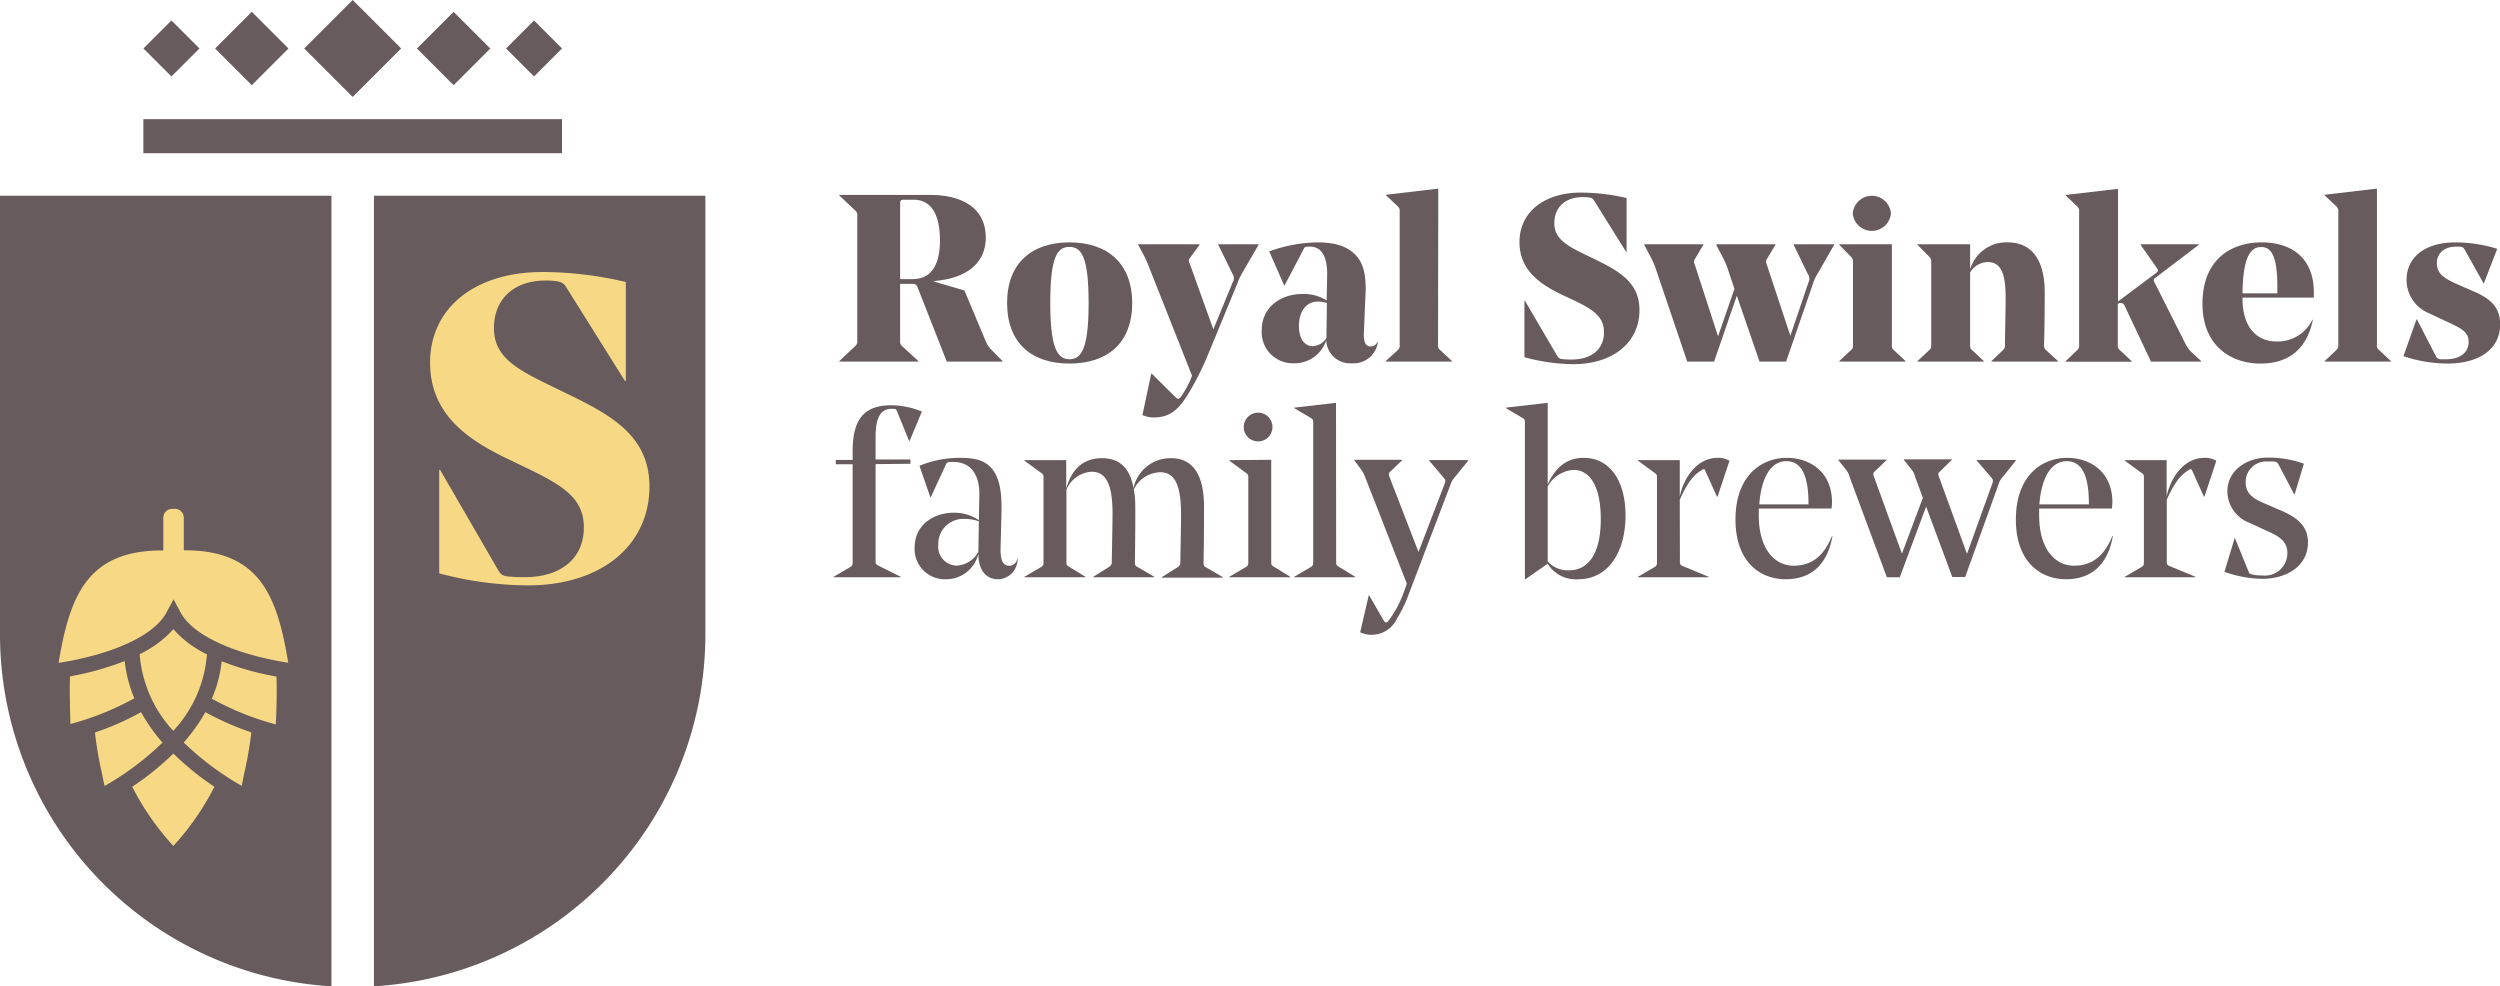 <svg id="Layer_1" data-name="Layer 1" xmlns="http://www.w3.org/2000/svg" viewBox="0 0 358.53 141.46"><defs><style>.cls-1{fill:#675b5d;}.cls-2{fill:#f7d985;}</style></defs><path class="cls-1" d="M149.34,90.33v13.91c0,.42.07.49.48.69l3.12,1.56v.07h-9.62v-.07l2.35-1.38c.38-.21.38-.38.38-.76v-14h-2.42v-.62h2.42V88.43c0-4.71,1.8-6.54,5.54-6.54a11.76,11.76,0,0,1,4.39.9L154.22,87h-.07l-1.7-4.15c-.17-.45-.21-.45-.83-.45-1.56,0-2.28,1.28-2.28,4v3.26h5v.62Z" transform="translate(-23.77 -23.77)"/><path class="cls-1" d="M164.22,94.66v-.11c0-2.63-1.18-4.53-3.71-4.53-.86,0-.93,0-1.14.48l-2.11,4.57h-.07l-1.56-4.5a15.12,15.12,0,0,1,5.82-1.14c2,0,3.39.31,4.39,1.35s1.56,2.73,1.56,5.68v.48l-.14,5.64c0,1.49.31,2.32,1.25,2.32a1.15,1.15,0,0,0,1.14-1h.07a3,3,0,0,1-.21,1.07,2.81,2.81,0,0,1-2.66,1.87c-1.53,0-2.77-1.14-2.77-3.67a4.73,4.73,0,0,1-4.64,3.67,4.33,4.33,0,0,1-4.5-4.54c0-3.35,2.84-5,5.61-5a6.2,6.2,0,0,1,3.6,1.07Zm-5.89,7.23a2.72,2.72,0,0,0,2.63,3,3.74,3.74,0,0,0,3.12-2v-.1l.07-4.26a6.06,6.06,0,0,0-2-.34A3.59,3.59,0,0,0,158.33,101.89Z" transform="translate(-23.77 -23.77)"/><path class="cls-1" d="M186.53,104.35c0,.41,0,.55.42.76l2.35,1.38v.07h-8.75v-.07l2.21-1.38c.38-.24.45-.45.45-.69s.11-5.54.11-7c0-4.22-.94-6-3-6A4.18,4.18,0,0,0,176.71,94v10.35c0,.38,0,.48.41.72l2.32,1.42v.07h-8.76v-.07l2.36-1.38c.38-.21.38-.38.38-.76v-12c0-.45,0-.55-.38-.79l-2.36-1.73v-.07h6v4.08c.83-3,2.63-4.36,5.12-4.36s4,1.35,4.53,4.29a5.41,5.41,0,0,1,5.4-4.29c2.94,0,4.71,2.15,4.71,6.92,0,2,0,5.23-.07,8,0,.41,0,.55.41.76l2.36,1.38v.07h-8.76v-.07l2.21-1.38c.38-.24.45-.45.45-.69s.11-5.51.11-6.89c0-4.19-.87-6.09-3-6.09a4.38,4.38,0,0,0-3.78,2.46,13,13,0,0,1,.21,2.45C186.6,98.05,186.57,101.58,186.53,104.35Z" transform="translate(-23.77 -23.77)"/><path class="cls-1" d="M206.08,89.71v14.64c0,.38,0,.48.42.72l2.31,1.42v.07h-8.75v-.07l2.35-1.38c.38-.21.38-.38.38-.76v-12c0-.45,0-.55-.38-.79l-2.35-1.73v-.07Zm-3.94-4.64a2.06,2.06,0,1,1,2,2A2.05,2.05,0,0,1,202.14,85.07Z" transform="translate(-23.77 -23.77)"/><path class="cls-1" d="M215.39,104.35c0,.38,0,.48.41.72l2.32,1.42v.07h-8.75v-.07l2.35-1.38c.38-.21.38-.38.38-.76V84.48c0-.45,0-.59-.38-.79l-2.35-1.39v-.07l6-.69Z" transform="translate(-23.77 -23.77)"/><path class="cls-1" d="M218.85,114.38l1.21-5.22h.07l2,3.46c.18.27.25.41.42.41s.28-.14.41-.31a15.47,15.47,0,0,0,2.12-4l.45-1.24-6-15.33a4.36,4.36,0,0,0-.66-1.18L218,89.78v-.07h6.85v.07l-1.66,1.59c-.28.24-.31.38-.14.83l4.15,10.73,3.7-9.66c.21-.55.21-.66-.1-1l-2.08-2.45v-.07h5.62v.07l-1.93,2.38a3,3,0,0,0-.66,1.18l-5.89,15.44a18.7,18.7,0,0,1-1.73,3.63,4,4,0,0,1-5.3,2Z" transform="translate(-23.77 -23.77)"/><path class="cls-1" d="M245.73,93.24c1.11-2.42,2.7-3.81,5.16-3.81,3.77,0,6,3.32,6,8.27,0,5.16-2.42,9.14-6.78,9.14a4.75,4.75,0,0,1-4.39-2.22l-3.19,2.22h-.07V84.48c0-.45,0-.59-.38-.79l-2.35-1.39v-.07l6-.69Zm0,.31v10.73a3.85,3.85,0,0,0,3.05,1.28c2.83,0,4.56-2.46,4.56-7.34,0-4.57-1.48-7.06-3.91-7.06A4.54,4.54,0,0,0,245.73,93.55Z" transform="translate(-23.77 -23.77)"/><path class="cls-1" d="M264.69,104.24c0,.38,0,.56.45.73l3.67,1.52v.07H258.67v-.07l2.35-1.38c.38-.21.38-.38.38-.76v-12c0-.45,0-.55-.38-.79l-2.35-1.73v-.07h6V95c.45-2.35,2.25-5.57,5.44-5.57a3.11,3.11,0,0,1,1.69.42L270.09,95H270l-1.73-3.84c-.07-.14-.24-.14-.41,0-1.63.94-2.43,2.67-3.19,4.26Z" transform="translate(-23.77 -23.77)"/><path class="cls-1" d="M276,96.7v1c0,4.67,2.18,7.2,5,7.2,2.39,0,4.25-1.18,5.5-4.26l.07,0c-.73,4.16-3.11,6.2-6.71,6.2-3.78,0-7.2-2.6-7.2-8.55,0-6.58,4-8.86,7.33-8.86s6.51,2,6.51,6.37a6.44,6.44,0,0,1-.07.9Zm0-.59h7.13V96c0-3.84-.9-6.09-3.18-6.09S276.35,92.37,276.07,96.11Z" transform="translate(-23.77 -23.77)"/><path class="cls-1" d="M311,92.16a2.35,2.35,0,0,0-.59,1l-4.81,13.36h-1.85L300,96.42l-3.78,10.14h-1.85L289,92.1a2.43,2.43,0,0,0-.52-1l-1.07-1.35v-.07h6.92v.07l-1.66,1.59c-.27.24-.31.38-.14.83l4,11,3-8-1.14-3.11a2.43,2.43,0,0,0-.52-1l-1.07-1.35v-.07h6.89v.07L302,91.37c-.28.24-.32.38-.14.83l4,11,3.6-10c.21-.59.14-.66-.21-1.07l-2-2.32v-.07h5.62v.07Z" transform="translate(-23.77 -23.77)"/><path class="cls-1" d="M316.21,96.7v1c0,4.67,2.18,7.2,5,7.2,2.39,0,4.25-1.18,5.5-4.26l.07,0c-.73,4.16-3.12,6.2-6.71,6.2-3.78,0-7.2-2.6-7.2-8.55,0-6.58,4-8.86,7.33-8.86s6.51,2,6.51,6.37a6.44,6.44,0,0,1-.07.9Zm0-.59h7.13V96c0-3.84-.9-6.09-3.18-6.09S316.52,92.37,316.24,96.11Z" transform="translate(-23.77 -23.77)"/><path class="cls-1" d="M334.51,104.24c0,.38,0,.56.45.73l3.67,1.52v.07H328.49v-.07l2.36-1.38c.38-.21.38-.38.38-.76v-12c0-.45,0-.55-.38-.79l-2.36-1.73v-.07h6V95c.45-2.35,2.25-5.57,5.44-5.57a3.11,3.11,0,0,1,1.69.42L339.91,95h-.07l-1.73-3.84c-.07-.14-.24-.14-.41,0-1.63.94-2.43,2.67-3.19,4.26Z" transform="translate(-23.77 -23.77)"/><path class="cls-1" d="M348.6,99.78l-2.15-1a4.88,4.88,0,0,1-3.25-4.53c0-3.08,2.87-4.85,5.74-4.85a14.81,14.81,0,0,1,5.23.87l-1.32,4.39h-.07l-2.21-4.22c-.21-.38-.24-.42-.76-.49-.31,0-.63,0-.9,0a2.93,2.93,0,0,0-3.08,3c0,1.69,1.21,2.38,2.66,3l2.32,1c2,.86,3.95,2,3.95,4.6,0,3.5-3.19,5.23-6.54,5.23a16.85,16.85,0,0,1-5.44-1l1.46-4.81h.06l1.94,4.77c.14.32.18.35.66.45a8,8,0,0,0,1.38.11,3.21,3.21,0,0,0,3.53-3.22C351.81,101.2,350.29,100.54,348.6,99.78Z" transform="translate(-23.77 -23.77)"/><path class="cls-1" d="M71.3,51.84H23.77v62.9A50.57,50.57,0,0,0,71.3,165.22Z" transform="translate(-23.77 -23.77)"/><path class="cls-1" d="M77.4,51.84V165.22a50.57,50.57,0,0,0,47.53-50.48V51.84Z" transform="translate(-23.77 -23.77)"/><path class="cls-2" d="M41.66,118.57a41.14,41.14,0,0,1-7.85,2.2l0,0c-.08,1.6,0,4.53.06,6.83a40.6,40.6,0,0,0,9.17-3.69A18.24,18.24,0,0,1,41.66,118.57Z" transform="translate(-23.77 -23.77)"/><path class="cls-2" d="M44,125.9a38.83,38.83,0,0,1-6.59,2.91l0,.2a51.24,51.24,0,0,0,.94,5.48c.14.7.28,1.36.41,2a40.63,40.63,0,0,0,8.31-6.22A25.61,25.61,0,0,1,44,125.9Z" transform="translate(-23.77 -23.77)"/><path class="cls-2" d="M53.22,125.9a25.06,25.06,0,0,1-3.1,4.35,41.28,41.28,0,0,0,8.31,6.22c.13-.62.27-1.28.41-2a51.38,51.38,0,0,0,.95-5.48,1.36,1.36,0,0,1,0-.2A40,40,0,0,1,53.22,125.9Z" transform="translate(-23.77 -23.77)"/><path class="cls-2" d="M53.45,117.61A15.15,15.15,0,0,1,48.63,114a15.27,15.27,0,0,1-4.83,3.58,18.16,18.16,0,0,0,4.82,11A18.12,18.12,0,0,0,53.45,117.61Z" transform="translate(-23.77 -23.77)"/><path class="cls-2" d="M63.42,120.8l0,0a41,41,0,0,1-7.86-2.2,18.24,18.24,0,0,1-1.41,5.37,40.6,40.6,0,0,0,9.17,3.69C63.45,125.33,63.49,122.4,63.42,120.8Z" transform="translate(-23.77 -23.77)"/><path class="cls-2" d="M48.63,131.84a39.63,39.63,0,0,1-5.9,4.76,38.36,38.36,0,0,0,5.9,8.49,38.3,38.3,0,0,0,5.89-8.49A40.17,40.17,0,0,1,48.63,131.84Z" transform="translate(-23.77 -23.77)"/><path class="cls-2" d="M47.66,111.58l1-1.86,1,1.86c1.7,3.26,7.65,6,15.45,7.24-1.58-9.47-4-16.13-14.83-16.13h-.15V98a1.26,1.26,0,0,0-1.26-1.25h-.35A1.26,1.26,0,0,0,47.19,98v4.71H47c-10.79,0-13.25,6.66-14.83,16.13C40,117.6,45.94,114.88,47.66,111.58Z" transform="translate(-23.77 -23.77)"/><path class="cls-2" d="M99.49,107.72A50.52,50.52,0,0,1,86.76,106V91.14h.12l8.2,14.16c.43.75.62,1,1.36,1.12a20,20,0,0,0,2.61.12c5,0,8.45-2.54,8.45-7.14,0-4.16-2.92-6-8.57-8.69L97,89.78c-5.52-2.61-11.55-6.21-11.55-14s6.34-13,16.15-13a52.64,52.64,0,0,1,11.92,1.43V78.41h-.12L105,65a1.6,1.6,0,0,0-1.25-.87A9,9,0,0,0,102,64c-4.34,0-7.39,2.49-7.39,6.83,0,4,3,5.78,7.89,8.14l2.3,1.12c6.58,3.17,12.11,6.15,12.11,13.48C116.88,102,110,107.72,99.49,107.72Z" transform="translate(-23.77 -23.77)"/><path class="cls-1" d="M152.86,64.48v8.16a.84.84,0,0,0,.34.82l2.28,2.1v.07H144.13v-.07l2.27-2.14a.84.84,0,0,0,.31-.81V54.76a.85.85,0,0,0-.31-.82l-2.27-2.14v-.07h13.12c4.18,0,7.89,1.67,7.89,6.12,0,3.64-2.76,5.88-7.45,6.22v.07l4.39,1.29,3.09,7.35a3.44,3.44,0,0,0,.92,1.29l1.46,1.49v.07h-8l-4.22-10.74c-.14-.27-.24-.41-.75-.41Zm0-.68h1.77c2.38,0,3.94-1.6,3.94-5.57s-1.42-5.82-3.8-5.82h-1.29c-.51,0-.62.07-.62.65Z" transform="translate(-23.77 -23.77)"/><path class="cls-1" d="M168.2,67.2c0-5.71,3.57-8.67,8.94-8.67s9,2.93,9,8.71-3.6,8.67-9,8.67S168.2,73,168.2,67.2Zm6.19,0c0,6.56,1.05,8.09,2.75,8.09s2.75-1.46,2.75-8.05-1-8.06-2.75-8.06S174.39,60.61,174.39,67.2Z" transform="translate(-23.77 -23.77)"/><path class="cls-1" d="M196.86,75a40.86,40.86,0,0,1-2.92,5.64c-1.4,2.18-2.69,3-4.73,3a4.15,4.15,0,0,1-1.6-.34l1.26-5.95h.07l3.36,3.33c.17.17.28.27.41.27s.31-.1.51-.41a14,14,0,0,0,1.29-2.34l.21-.55-6.33-16a11.29,11.29,0,0,0-.51-1.13L187,58.87V58.8h8.8v.07l-1.36,1.87a.64.64,0,0,0-.07.78L197.78,71l2.75-6.69a1.13,1.13,0,0,0,0-1.26l-2.07-4.22V58.8h5.81v.07l-2.21,3.81a10.2,10.2,0,0,0-.85,1.77Z" transform="translate(-23.77 -23.77)"/><path class="cls-1" d="M219.57,66.62l-.2,4.83c-.07,1.33.24,2,.92,2a1,1,0,0,0,1-.61h.07A2.92,2.92,0,0,1,221,74a3.49,3.49,0,0,1-3.33,1.87,3.43,3.43,0,0,1-3.7-3.3,4.79,4.79,0,0,1-4.63,3.3,4.47,4.47,0,0,1-4.62-4.8c0-3.36,2.92-5.13,5.71-5.13a6.12,6.12,0,0,1,3.6.92l.07-3.64v-.17c0-2.35-.71-3.91-2.48-3.91-.68,0-.71,0-.92.41L208,64.69h-.07l-2.14-4.87a21.08,21.08,0,0,1,6.87-1.29c2.27,0,4,.41,5.27,1.57s1.7,2.68,1.7,5.3C219.61,65.74,219.57,66.52,219.57,66.62Zm-9.52,3.91c0,1.87.85,2.89,2,2.89A2.48,2.48,0,0,0,214,72.23v0l.06-5a3.73,3.73,0,0,0-1.25-.21C211,67,210.05,68.56,210.05,70.53Z" transform="translate(-23.77 -23.77)"/><path class="cls-1" d="M230,73.18a.82.82,0,0,0,.34.82l1.67,1.56v.07h-9.52v-.07L224.2,74a.86.86,0,0,0,.3-.82v-19a.91.91,0,0,0-.3-.84l-1.67-1.57v-.07l7.51-.88Z" transform="translate(-23.77 -23.77)"/><path class="cls-1" d="M249.39,76a27.83,27.83,0,0,1-7-1V66.9h.07L247,74.65c.24.4.34.54.75.61a10.27,10.27,0,0,0,1.43.07c2.75,0,4.62-1.4,4.62-3.91,0-2.28-1.59-3.3-4.69-4.76L248,66.15c-3-1.43-6.32-3.4-6.32-7.65s3.46-7.11,8.83-7.11a29.13,29.13,0,0,1,6.53.78v7.76H257l-4.59-7.35a.83.83,0,0,0-.68-.47,5,5,0,0,0-1-.07c-2.38,0-4.05,1.36-4.05,3.74,0,2.17,1.67,3.16,4.32,4.45l1.26.61c3.6,1.74,6.63,3.37,6.63,7.38C258.91,72.84,255.13,76,249.39,76Z" transform="translate(-23.77 -23.77)"/><path class="cls-1" d="M284.54,62.85a6.44,6.44,0,0,0-.74,1.53l-3.88,11.25h-3.81l-3.26-9.45-3.26,9.45h-3.85l-4.38-12.92a11.22,11.22,0,0,0-.72-1.8l-1.05-2V58.8h8.47v.07l-1.16,1.94a.77.77,0,0,0-.1.85L270.16,72l2.35-6.8-.82-2.45a12.28,12.28,0,0,0-.71-1.8l-1.05-2V58.8h8.46v.07l-1.16,1.94a.79.79,0,0,0-.1.85l3.4,10.27,2.59-7.65A1.18,1.18,0,0,0,283,63l-2-4.12V58.8h5.81v.07Z" transform="translate(-23.77 -23.77)"/><path class="cls-1" d="M295.09,58.8V73.18c0,.45,0,.55.3.82l1.67,1.56v.07h-9.52v-.07L289.2,74c.31-.27.31-.37.31-.82V61.42a.94.94,0,0,0-.31-.85l-1.66-1.7V58.8Zm-5.61-4.38a2.74,2.74,0,0,1,5.47,0,2.75,2.75,0,0,1-5.47,0Z" transform="translate(-23.77 -23.77)"/><path class="cls-1" d="M316.91,73.18a.87.87,0,0,0,.31.82l1.7,1.56v.07h-9.56v-.07L311,74a.86.86,0,0,0,.3-.78c0-.51.1-5.1.1-6.73,0-3.1-.47-5.14-2.58-5.14a3,3,0,0,0-2.51,1.5V73.18c0,.45,0,.55.3.82l1.67,1.56v.07h-9.52v-.07L300.42,74c.31-.27.31-.37.31-.82V61.42a.94.94,0,0,0-.31-.85l-1.66-1.7V58.8h7.55v3.61a5.41,5.41,0,0,1,5.4-3.88c3.4,0,5.3,2.48,5.3,7.18C317,67.81,317,70.5,316.91,73.18Z" transform="translate(-23.77 -23.77)"/><path class="cls-1" d="M337.24,73.18a4.19,4.19,0,0,0,.79,1.06l1.42,1.32v.07h-7.2l-3.78-8a.62.62,0,0,0-.61-.41.64.64,0,0,0-.37.14v5.84a.8.8,0,0,0,.34.82l1.66,1.56v.07H320v-.07L321.64,74a.86.86,0,0,0,.3-.82v-19a.91.91,0,0,0-.3-.84L320,51.8v-.07l7.52-.88V67l5.5-4.11c.28-.2.28-.41.07-.68l-2.31-3.3V58.8h8.33v.07l-6.22,4.73c-.27.2-.31.3-.17.61Z" transform="translate(-23.77 -23.77)"/><path class="cls-1" d="M345.37,66.45v.07c0,4.42,2.24,6.22,4.86,6.22a5.52,5.52,0,0,0,5.17-3.12h.07c-.89,4.28-3.54,6.29-7.52,6.29-4.28,0-8.32-2.59-8.32-8.57,0-6.29,4-8.81,8.53-8.81,3.6,0,7.44,1.7,7.44,7.18,0,.1,0,.34,0,.74Zm0-.61h5c0-.44,0-.88,0-1,0-4.45-.92-5.64-2.31-5.64C346.39,59.18,345.44,60.91,345.37,65.84Z" transform="translate(-23.77 -23.77)"/><path class="cls-1" d="M364.65,73.18A.8.8,0,0,0,365,74l1.66,1.56v.07h-9.51v-.07L358.8,74a.87.87,0,0,0,.31-.82v-19a.91.91,0,0,0-.31-.84l-1.66-1.57v-.07l7.51-.88Z" transform="translate(-23.77 -23.77)"/><path class="cls-1" d="M374.51,69.82l-2.31-1.09a5.18,5.18,0,0,1-3.3-4.83c0-3.23,2.65-5.37,7-5.37a20.71,20.71,0,0,1,6,.92L380,64.38h-.07l-2.65-4.73c-.21-.34-.31-.51-.78-.51H376c-1.5,0-2.75.79-2.75,2.38s1.12,2.21,3.12,3.1l2.18.95c2.11.92,3.77,2.07,3.77,4.69,0,3.67-3.09,5.65-7.61,5.65a20.16,20.16,0,0,1-6.26-1.06l1.87-5.27h.07l2.72,5.27a.73.73,0,0,0,.71.44h.79c2,0,3.19-1,3.19-2.48S376.72,70.84,374.51,69.82Z" transform="translate(-23.77 -23.77)"/><rect class="cls-1" x="85.1" y="27" width="7.44" height="7.44" transform="translate(23.97 -77.57) rotate(45)"/><rect class="cls-1" x="69.43" y="25.8" width="9.83" height="9.83" transform="translate(19.73 -67.34) rotate(45)"/><rect class="cls-1" x="97.51" y="27.88" width="5.68" height="5.68" transform="translate(27.35 -85.73) rotate(45)"/><rect class="cls-1" x="56.16" y="27" width="7.44" height="7.44" transform="translate(15.49 -57.11) rotate(45)"/><rect class="cls-1" x="20.56" y="17.09" width="60.04" height="4.88"/><rect class="cls-1" x="45.51" y="27.88" width="5.68" height="5.68" transform="translate(12.12 -48.96) rotate(45)"/></svg>